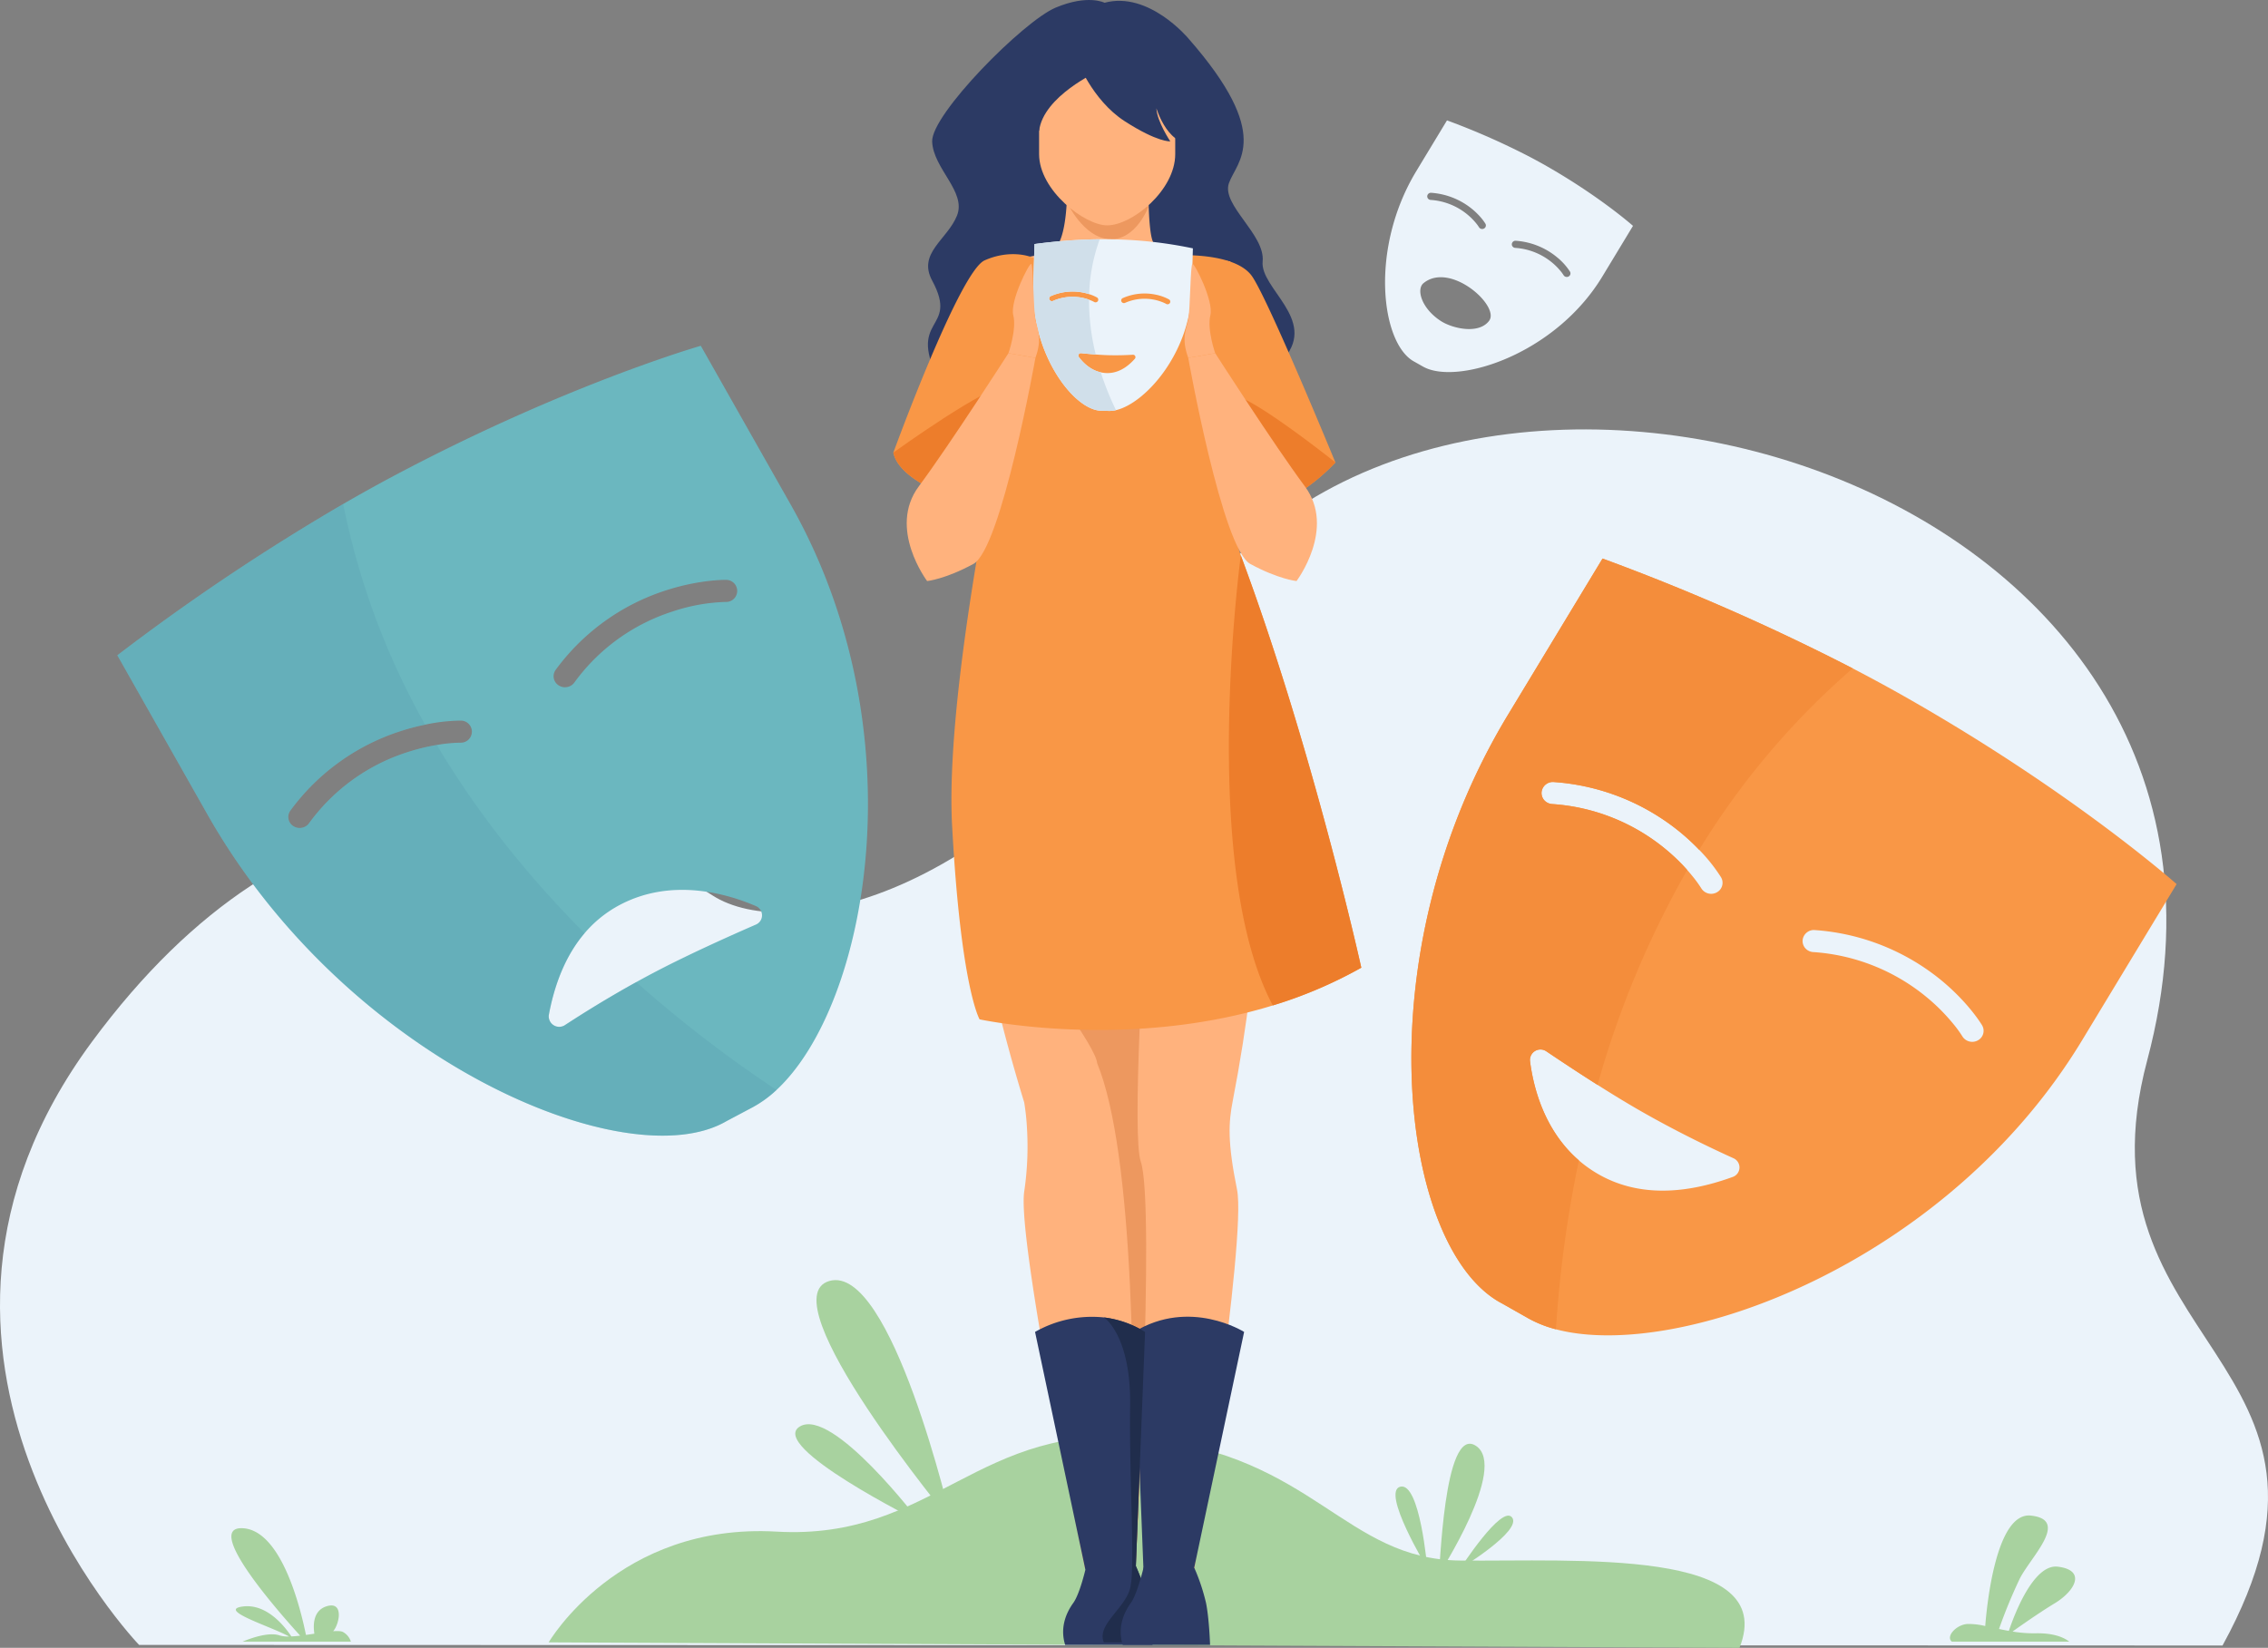 <svg xmlns="http://www.w3.org/2000/svg" width="963.527" height="700.216" viewBox="0 0 963.527 700.216">
  <rect x="0" y="0" width="963.527" height="700.216" fill="#808080" stroke="none"/>
  <g id="Group_1595" data-name="Group 1595" transform="translate(-355.955 -155.658)">
    <path id="Path_1" data-name="Path 1" d="M421.005,1114.407s-118.381-123.06-20.02-256.291c87.272-118.211,189.023-110.13,263.675-62.159,31.8,20.431,123.466,2.518,201.489-117.766,106.4-164.035,475.229-64.547,407.979,187.825-32.543,122.13,99.043,126.569,31.995,248.65Z" transform="translate(-5.962 -259.772)" fill="#ebf3fa"/>
    <path id="Path_2" data-name="Path 2" d="M908.906,1722.573s29.578-50.9,96.8-47.06,85.37-47.311,156.855-39.639,84.692,51.434,133.557,51.93,135.682-5.6,118.686,37.088Z" transform="translate(-319.85 -869.019)" fill="#a8d29f"/>
    <g id="Group_2" data-name="Group 2" transform="translate(405.801 302.592)">
      <g id="Group_1" data-name="Group 1" transform="translate(0)">
        <path id="Path_3" data-name="Path 3" d="M764.95,579.244l-38.19-67.468s-56.976,16.305-130,55.054c-7.439,3.946-14.772,8.029-21.916,12.167a928,928,0,0,0-95.959,64.3l38.19,67.468c59.261,104.7,178.271,155.115,220.563,130.512l11.123-5.9A48.7,48.7,0,0,0,758.937,828C797.836,791.88,819.6,675.8,764.95,579.244ZM665.123,649.47A93.53,93.53,0,0,1,711.9,615.729c14.306-4.637,25.13-4.487,25.583-4.479a4.691,4.691,0,1,1-.18,9.376h-.11a78.167,78.167,0,0,0-22.589,4.113,82.719,82.719,0,0,0-41.588,30.169,4.775,4.775,0,0,1-1.616,1.39,4.964,4.964,0,0,1-5.137-.29A4.594,4.594,0,0,1,665.123,649.47Zm-63.231,35.074A82.711,82.711,0,0,0,560.3,714.713a4.837,4.837,0,0,1-1.616,1.394,4.975,4.975,0,0,1-5.137-.294,4.594,4.594,0,0,1-1.14-6.538,93.557,93.557,0,0,1,46.778-33.74,97.863,97.863,0,0,1,10.471-2.761,75.267,75.267,0,0,1,15.112-1.718,4.691,4.691,0,1,1-.18,9.376h-.071a63.845,63.845,0,0,0-9.886.972A85.925,85.925,0,0,0,601.891,684.544Zm67.214,115.864a4.45,4.45,0,0,1-6.888-4.39c2.667-14.217,7.707-25.86,15.173-34.622a50.676,50.676,0,0,1,14.939-12.01c22.058-11.7,45.576-4.8,57.8.46a4.268,4.268,0,0,1,0,7.893c-10.2,4.437-27.727,12.27-41.935,19.677-3.029,1.576-5.982,3.17-8.839,4.747C686.77,789.123,676.035,795.874,669.106,800.408Z" transform="translate(-478.884 -511.776)" fill="#6bb7bf"/>
        <path id="Path_4" data-name="Path 4" d="M758.937,923.7a48.7,48.7,0,0,1-10.177,7.373l-11.123,5.9c-42.292,24.6-161.3-25.813-220.563-130.512L478.884,739a927.964,927.964,0,0,1,95.959-64.3,318.608,318.608,0,0,0,34.813,93.772v0a97.778,97.778,0,0,0-10.471,2.762,93.556,93.556,0,0,0-46.778,33.74,4.594,4.594,0,0,0,1.14,6.538,4.976,4.976,0,0,0,5.137.294,4.835,4.835,0,0,0,1.616-1.394,82.712,82.712,0,0,1,41.592-30.169A85.947,85.947,0,0,1,614.63,777.1c18.32,30.817,40.395,57.5,62.76,79.994-7.465,8.762-12.505,20.405-15.173,34.622a4.45,4.45,0,0,0,6.888,4.39c6.929-4.535,17.664-11.285,30.253-18.245l0,0A535.55,535.55,0,0,0,758.937,923.7Z" transform="translate(-478.884 -607.475)" fill="#599dad" opacity="0.3"/>
      </g>
    </g>
    <g id="Group_4" data-name="Group 4" transform="translate(955.561 393.006)">
      <g id="Group_3" data-name="Group 3" transform="translate(0)">
        <path id="Path_5" data-name="Path 5" d="M1978.461,789.532c-7.315-4.151-14.706-8.144-22.039-11.954a942.935,942.935,0,0,0-106.281-46.671l-40.162,66.381c-62.333,103.016-45.866,227.774-2.337,250.264l10.947,6.209a49.511,49.511,0,0,0,11.761,4.662c51.993,13.757,166.034-27.8,223.517-122.8l40.166-66.381S2050.314,830.283,1978.461,789.532Zm-154.219,40.644a4.8,4.8,0,0,1,5.207-4.3,95.2,95.2,0,0,1,53.934,21.522,93.8,93.8,0,0,1,7.826,7.284,70.981,70.981,0,0,1,9.284,11.668,4.608,4.608,0,0,1-1.8,6.4,4.933,4.933,0,0,1-6.6-1.73,51.213,51.213,0,0,0-3.808-5.225c-.638-.789-1.36-1.645-2.166-2.548a82.822,82.822,0,0,0-9.336-8.967,84.362,84.362,0,0,0-48.1-19.05,4.988,4.988,0,0,1-2.064-.626A4.66,4.66,0,0,1,1824.241,830.176ZM1905.4,993.7c-21.842,7.952-41.073,7.858-56.792-1.057a52.883,52.883,0,0,1-8.517-6c-14.83-12.815-19.385-31.264-20.767-42.247a4.456,4.456,0,0,1,6.99-4.062c5.458,3.687,13.311,8.911,21.7,14.221,5.709,3.614,11.665,7.266,17.281,10.51,15.957,9.2,31.16,16.454,40.457,20.657A4.276,4.276,0,0,1,1905.4,993.7ZM2009.6,935.646a4.933,4.933,0,0,1-6.6-1.73,49.227,49.227,0,0,0-3.807-5.229,81.861,81.861,0,0,0-11.5-11.515,84.44,84.44,0,0,0-48.1-19.05,4.868,4.868,0,0,1-2.064-.627,4.65,4.65,0,0,1-2.381-4.415,4.8,4.8,0,0,1,5.212-4.3,95.2,95.2,0,0,1,53.93,21.522c11.457,9.5,16.885,18.568,17.11,18.952A4.608,4.608,0,0,1,2009.6,935.646Z" transform="translate(-1768.937 -730.907)" fill="#f99746"/>
        <path id="Path_6" data-name="Path 6" d="M1956.422,777.578a327.607,327.607,0,0,0-65.208,77.1,0,0,0,0,1,0,0,93.8,93.8,0,0,0-7.826-7.284,95.2,95.2,0,0,0-53.934-21.522,4.8,4.8,0,0,0-5.207,4.3,4.66,4.66,0,0,0,2.381,4.419,4.988,4.988,0,0,0,2.064.626,84.362,84.362,0,0,1,48.1,19.05,82.822,82.822,0,0,1,9.336,8.967,404.582,404.582,0,0,0-38.1,91.316c-8.39-5.31-16.242-10.535-21.7-14.221a4.456,4.456,0,0,0-6.99,4.062c1.382,10.983,5.938,29.432,20.767,42.247a504.479,504.479,0,0,0-9.746,71.781,49.511,49.511,0,0,1-11.761-4.662l-10.947-6.209c-43.53-22.49-60-147.248,2.337-250.264l40.162-66.381A942.935,942.935,0,0,1,1956.422,777.578Z" transform="translate(-1768.937 -730.907)" fill="#f48d3b"/>
      </g>
    </g>
    <g id="Group_6" data-name="Group 6" transform="translate(944.38 206.815)">
      <g id="Group_5" data-name="Group 5" transform="translate(0)">
        <path id="Path_7" data-name="Path 7" d="M1810.586,298.639c-2.371-1.345-4.765-2.639-7.141-3.873a305.474,305.474,0,0,0-34.434-15.121L1756,301.152c-20.2,33.377-14.86,73.8-.757,81.084l3.547,2.012a16.028,16.028,0,0,0,3.811,1.511c16.845,4.457,53.794-9.007,72.418-39.788l13.013-21.507S1833.866,311.843,1810.586,298.639Zm-49.967,13.169a1.556,1.556,0,0,1,1.687-1.395,30.845,30.845,0,0,1,17.475,6.973,30.426,30.426,0,0,1,2.536,2.36,23.02,23.02,0,0,1,3.008,3.781,1.494,1.494,0,0,1-.582,2.073,1.6,1.6,0,0,1-2.139-.561,16.612,16.612,0,0,0-1.234-1.693c-.207-.255-.441-.533-.7-.826a26.878,26.878,0,0,0-3.025-2.905,27.328,27.328,0,0,0-15.583-6.172,1.617,1.617,0,0,1-.669-.2A1.51,1.51,0,0,1,1760.619,311.808Zm26.3,52.981c-4.428,5.932-15.669,3.274-20.566.083-8.263-5.385-10.453-13.494-7.322-16.057C1770.4,339.505,1791.612,358.5,1786.916,364.789Zm33.759-18.809a1.6,1.6,0,0,1-2.14-.56,15.88,15.88,0,0,0-1.233-1.695,26.536,26.536,0,0,0-3.725-3.731,27.359,27.359,0,0,0-15.585-6.172,1.58,1.58,0,0,1-.669-.2,1.5,1.5,0,0,1-.771-1.43,1.554,1.554,0,0,1,1.688-1.395,30.842,30.842,0,0,1,17.474,6.973,26.2,26.2,0,0,1,5.543,6.14A1.493,1.493,0,0,1,1820.675,345.98Z" transform="translate(-1742.701 -279.645)" fill="#ebf3fa"/>
      </g>
    </g>
    <g id="Group_9" data-name="Group 9" transform="translate(735.479 155.658)">
      <path id="Path_8" data-name="Path 8" d="M1400.9,869.077c-4.233,62.9-8.789,142.3-4.982,153.036,4.982,14.053-2.286,173.8-2.286,173.8l-21.468-1.264s-28.92-139.218-25.766-159.841a130.3,130.3,0,0,0,1.182-26.724,101.208,101.208,0,0,0-1.182-11.143c-19.576-63.844-25.692-112.741-26.915-145.684-1.223-32.963,2.46-49.954,2.46-49.954l84.679-10.964S1403.817,825.815,1400.9,869.077Z" transform="translate(-1290.797 -528.469)" fill="#ffb27d"/>
      <path id="Path_9" data-name="Path 9" d="M1498.494,784.124s23.473,77.473-1.923,208.417c-1.8,9.3-2.326,17.369,1.812,37.829s-18.092,160.826-18.092,160.826l-20.752.017s-4.884-144.064-11.231-171.3c-9.188-39.434-21.777-231.048-21.777-231.048Z" transform="translate(-1352.366 -524.819)" fill="#ffb27d"/>
      <path id="Path_10" data-name="Path 10" d="M1401.239,955.8c-4.233,62.9-8.671,142.259-4.981,153.036,6.239,18.195-2.286,173.8-2.286,173.8l-1.6-1.264c1.883-73.763,1.014-176.386-14.658-214.392-.4-6.859-25.194-39.472-25.194-39.472-19.576-63.845-31.47-56.585-32.693-89.528h81.416Z" transform="translate(-1291.132 -615.194)" fill="#ed985f"/>
      <path id="Path_11" data-name="Path 11" d="M1362.007,156.829s-7.013-3.7-20.755,2.061-52.938,45.408-52.48,56.939,14.658,21.288,10.536,31.489-16.818,15.9-10.541,27.551c11.955,22.183-12.087,14.62,3.888,44.39,4.333,8.075,140.923-5.72,145.789-11.518,13.788-16.429-10.418-29.533-9.273-40.986s-17.549-23.907-14.342-33.22,19.266-19.992-17.265-61.612C1397.565,171.923,1380.758,151.746,1362.007,156.829Z" transform="translate(-1272.28 -155.658)" fill="#2c3a64"/>
      <path id="Path_12" data-name="Path 12" d="M1399.271,344.405s.627,25.314-6.275,28.351a43.912,43.912,0,0,1-13.387,3.443s39.532,21.466,71.116,0c0,0-12.55-2.632-14.851-6.683s-2.092-25.111-2.092-25.111Z" transform="translate(-1325.44 -266.528)" fill="#ffb27d"/>
      <path id="Path_13" data-name="Path 13" d="M1425.389,363.591s6.974,15.3,18.24,15.845,16.56-14,16.56-14Z" transform="translate(-1351.711 -277.798)" fill="#ed985f"/>
      <path id="Path_14" data-name="Path 14" d="M1426.715,278.069h0c-9.567,0-28.916-14.861-28.916-30.259V229.02c0-15.4,13.012-28,28.916-28h0c15.9,0,28.916,12.6,28.916,28v18.79C1455.631,263.207,1437.315,278.069,1426.715,278.069Z" transform="translate(-1335.878 -182.306)" fill="#ffb27d"/>
      <path id="Path_15" data-name="Path 15" d="M1338.428,419.162s55.094-6.621,99.068.774c0,0,3.251,52.576-4.123,107.849-1.154,8.648,17.865,53.885,17.865,53.885-3.9,6.775-95.508,24.614-125.741,0,0,0-2.29,2.176,18.781-50.338C1350.178,516.63,1314.551,422.577,1338.428,419.162Z" transform="translate(-1294.347 -308.839)" fill="#ffb27d"/>
      <path id="Path_16" data-name="Path 16" d="M1484.546,747.518a188.831,188.831,0,0,1-37.6,16.039c-62.726,19.272-124.559,5.914-124.559,5.914s-7.957-13.305-11.681-82.292c-3.724-68.954,30.92-215.742,30.92-215.742l87.833-8.229s10.767,40.634,6.988,62.115-7.222,35.93-3.092,47C1463.933,654.382,1484.546,747.518,1484.546,747.518Z" transform="translate(-1285.741 -336.313)" fill="#f99746"/>
      <path id="Path_17" data-name="Path 17" d="M1459.739,1799.245h-37.107c-2.4-7.607.691-14.013,3.438-17.814s5.146-14.12,5.146-14.12c7.162-5.383,16.256-3.3,19.861-2.148,1,.324,1.576.571,1.576.571l0,0v0c.119.269,4.01,8.949,5.366,15.688a129.22,129.22,0,0,1,1.677,16.74C1459.726,1798.852,1459.739,1799.245,1459.739,1799.245Z" transform="translate(-1349.634 -1100.274)" fill="#2c3a64"/>
      <path id="Path_18" data-name="Path 18" d="M1440.311,505.924a85.123,85.123,0,0,1-23.251,17.336c-7.545,3.691-16.352,6.194-25.536,5.093-25.881-3.1-100.545-3.1-100.545-3.1s-4.419-1.057-10.27-3.09c-10.686-3.711-26.142-10.671-28.211-20.416l0-.005c.3-.815,28.111-76.921,38.762-81.684,10.706-4.792,19.2-1.615,19.2-1.615s29.509,11.4,62.754-.543c0,0,24.579-1.4,31.708,8.954,7.089,10.293,35.055,78.274,35.38,79.07Z" transform="translate(-1252.498 -309.409)" fill="#f99746"/>
      <path id="Path_19" data-name="Path 19" d="M1643.258,902.861a188.841,188.841,0,0,1-37.6,16.039c-31.49-59.108-13.59-191.234-13.59-191.234C1622.644,809.725,1643.258,902.861,1643.258,902.861Z" transform="translate(-1444.452 -491.656)" fill="#ed7d2b"/>
      <path id="Path_20" data-name="Path 20" d="M1440.5,1518.207l-3.913,99.478v0l-.15,3.755-1.58-.162-19.712-2.024-21.379-101.05a48.817,48.817,0,0,1,29.268-6.158A43.068,43.068,0,0,1,1440.5,1518.207Z" transform="translate(-1333.565 -952.221)" fill="#2c3a64"/>
      <path id="Path_21" data-name="Path 21" d="M1539.257,1518.2s-22.993-14.552-46.733,0l4.065,103.237,21.292-2.183Z" transform="translate(-1390.236 -952.219)" fill="#2c3a64"/>
      <g id="Group_8" data-name="Group 8" transform="translate(59.408 101.653)">
        <g id="Group_7" data-name="Group 7">
          <path id="Path_22" data-name="Path 22" d="M1426.188,402.088c-2.019-.055-4.034-.069-6.016-.05a227.9,227.9,0,0,0-27.714,2.048l-.528,18.315c-.821,28.424,17.384,52.645,29.134,52.511l3.021.082a11.947,11.947,0,0,0,3.007-.331c12.484-2.9,31.375-24.226,32.132-50.439l.529-18.316A180.222,180.222,0,0,0,1426.188,402.088Zm-27.388,25.6a1.1,1.1,0,0,1,.577-1.476,22.982,22.982,0,0,1,13.808-1.491,23.214,23.214,0,0,1,2.5.652,17.687,17.687,0,0,1,3.319,1.406,1.1,1.1,0,0,1,.382,1.535,1.176,1.176,0,0,1-1.583.371,12.947,12.947,0,0,0-1.414-.668c-.226-.094-.479-.192-.754-.292a20.592,20.592,0,0,0-15.307.523,1.193,1.193,0,0,1-.505.1A1.155,1.155,0,0,1,1398.8,427.684Zm36.3,25.136c-3.619,4.084-7.645,6.2-11.983,6.081a12.983,12.983,0,0,1-2.488-.308c-4.613-1.03-7.748-4.376-9.336-6.516a1.032,1.032,0,0,1,.978-1.624c1.576.164,3.834.384,6.214.562,1.62.121,3.3.223,4.852.277,4.421.151,8.454-.022,10.892-.176A1.03,1.03,0,0,1,1435.1,452.82Zm14.883-23.681a1.175,1.175,0,0,1-1.583.371,12.485,12.485,0,0,0-1.414-.669,20.556,20.556,0,0,0-16.061.231,1.173,1.173,0,0,1-1.525-.56,1.1,1.1,0,0,1,.579-1.477,22.977,22.977,0,0,1,13.807-1.49,20.135,20.135,0,0,1,5.816,2.058A1.1,1.1,0,0,1,1449.983,429.139Z" transform="translate(-1391.903 -402.03)" fill="#ebf3fa"/>
          <path id="Path_23" data-name="Path 23" d="M1420.172,402.048a75.275,75.275,0,0,0-4.49,23.331h0a23.228,23.228,0,0,0-2.5-.652,22.983,22.983,0,0,0-13.808,1.491,1.1,1.1,0,0,0-.577,1.476,1.155,1.155,0,0,0,1.02.659,1.193,1.193,0,0,0,.505-.1,20.592,20.592,0,0,1,15.307-.523,95.164,95.164,0,0,0,2.853,23.293c-2.38-.178-4.638-.4-6.214-.562a1.032,1.032,0,0,0-.978,1.624c1.588,2.14,4.723,5.486,9.336,6.516a121.578,121.578,0,0,0,6.461,16.068,11.939,11.939,0,0,1-3.007.331l-3.021-.082c-11.75.134-29.955-24.086-29.134-52.511l.528-18.315A227.9,227.9,0,0,1,1420.172,402.048Z" transform="translate(-1391.903 -402.04)" fill="#d0dfea"/>
        </g>
      </g>
      <path id="Path_24" data-name="Path 24" d="M1555.828,465.358s-3.549-10.131-2.046-16.113-6.722-22.148-7.619-21.826-.92,19.069-1.782,23.685c-.727,3.893-3.124,7.68,0,16.268Z" transform="translate(-1419.096 -315.287)" fill="#ffb27d"/>
      <path id="Path_25" data-name="Path 25" d="M1367.268,465.358s3.549-10.131,2.045-16.113,6.722-22.148,7.619-21.826.92,19.069,1.782,23.685c.727,3.893,3.124,7.68,0,16.268Z" transform="translate(-1318.359 -315.287)" fill="#ffb27d"/>
      <path id="Path_26" data-name="Path 26" d="M1280.709,601.324c-10.686-3.711-26.142-10.671-28.211-20.416l0-.005c.612-.441,39.7-28.643,48.907-28.725C1308.038,552.115,1290.964,583.469,1280.709,601.324Z" transform="translate(-1252.498 -388.574)" fill="#ed7d2b"/>
      <path id="Path_27" data-name="Path 27" d="M1320.513,521.391s-14.427,81.059-26.346,87.549-19.654,7.277-19.654,7.277-16.862-22.319-3.554-40.23,38.106-56.61,38.106-56.61Z" transform="translate(-1260.156 -369.307)" fill="#ffb27d"/>
      <path id="Path_28" data-name="Path 28" d="M1632.4,591.219a85.124,85.124,0,0,1-23.251,17.336c-11.523-15.556-26.588-46.178-20.526-45.94,8.287.32,43.226,28.163,43.772,28.6Z" transform="translate(-1444.583 -394.704)" fill="#ed7d2b"/>
      <path id="Path_29" data-name="Path 29" d="M1546.488,521.391s14.427,81.059,26.346,87.549,19.654,7.277,19.654,7.277,16.861-22.319,3.554-40.23-38.107-56.61-38.107-56.61Z" transform="translate(-1421.203 -369.307)" fill="#ffb27d"/>
      <path id="Path_30" data-name="Path 30" d="M1434.208,201.464s6.346,17.3,20.374,26.355,19.378,8.569,19.378,8.569-5.639-8.408-5.912-14.067c0,0,5.572,18.442,17.262,14.071s-14.07-48.106-35.676-45.438S1434.208,201.464,1434.208,201.464Z" transform="translate(-1356.302 -176.322)" fill="#2c3a64"/>
      <path id="Path_31" data-name="Path 31" d="M1412.171,206.659s-23.213,10.51-25,25.3c0,0-14.241-9.458-4.471-29.346,6.022-12.259,26.152-14.309,29.609-8.974S1412.171,206.659,1412.171,206.659Z" transform="translate(-1325.247 -176.343)" fill="#2c3a64"/>
      <path id="Path_32" data-name="Path 32" d="M1482.281,1650.559h-20.622c-3.218-7.407,8.94-14.328,11.154-22.992a32.931,32.931,0,0,0,.7-5.843c.07-1.257.119-2.655.15-4.172.321-15.64-1.2-43.994-.858-67.408.427-29.424-10.511-37.244-11.115-37.653a43.067,43.067,0,0,1,17.466,6.158l-3.913,99.478v0c.119.269,4.01,8.95,5.366,15.688A129.144,129.144,0,0,1,1482.281,1650.559Z" transform="translate(-1372.215 -952.662)" fill="#202d4c"/>
      <path id="Path_33" data-name="Path 33" d="M1488.871,1765.842s-2.663,11.24-5.412,15.041-5.841,10.206-3.436,17.813h37.1s-.344-10.97-1.718-17.813a84.117,84.117,0,0,0-4.919-14.781S1498.014,1758.969,1488.871,1765.842Z" transform="translate(-1382.567 -1099.725)" fill="#2c3a64"/>
    </g>
    <path id="Path_34" data-name="Path 34" d="M2356.539,1770.07h-49.9c-2.674-2.2,1.85-7.183,6.577-7.518a30.037,30.037,0,0,1,7.616.872c.687-8.83,4.607-48.524,19.385-46.93,16.617,1.786,0,17.481-4.7,26.773a217.011,217.011,0,0,0-8.828,21.41c1.349.283,2.747.561,4.173.815,2.2-6.547,10.4-28.57,20.818-27.287,12.236,1.5,7.317,10.332-1.355,15.573-6.362,3.855-14.175,9.333-17.887,11.979a54.7,54.7,0,0,0,9.758.757C2350.749,1766.319,2354.921,1768.758,2356.539,1770.07Z" transform="translate(-1121.479 -916.809)" fill="#a8d29f"/>
    <path id="Path_35" data-name="Path 35" d="M618.061,1775.522c-2.571-3.91-10.307-14.056-20.611-12.713-11.226,1.462,12.4,8.629,19.632,12.743a12.38,12.38,0,0,1-4-.453c-4.836-1.669-13.117,1.531-15.765,2.654h46.036a7.086,7.086,0,0,0-3.292-4.076c-.755-.447-2.275-.51-4.236-.365,2.737-3.125,4.638-13.1-2.982-10.537-5.566,1.876-5.552,7.975-5.005,11.583-1.184.18-2.385.361-3.572.526-2.292-11.309-10.4-44.455-26.83-45.339-16.658-.9,14.125,34.376,24.375,45.656C620.5,1775.354,619.231,1775.469,618.061,1775.522Z" transform="translate(-138.33 -924.492)" fill="#a8d29f"/>
    <path id="Path_36" data-name="Path 36" d="M1233.209,1576.691s-25.493-109.954-51.9-102.282S1233.209,1576.691,1233.209,1576.691Z" transform="translate(-473.044 -774.41)" fill="#a8d29f"/>
    <path id="Path_37" data-name="Path 37" d="M1207.518,1663.894s-36.973-48.77-50.838-40.46S1207.518,1663.894,1207.518,1663.894Z" transform="translate(-460.917 -861.613)" fill="#a8d29f"/>
    <path id="Path_38" data-name="Path 38" d="M1796.057,1698.29c.66.224,1.981-63.9,15.846-54.852S1796.057,1698.29,1796.057,1698.29Z" transform="translate(-828.939 -873.408)" fill="#a8d29f"/>
    <path id="Path_39" data-name="Path 39" d="M1766.6,1721.323s-3.081-36.643-11.444-34.651S1766.6,1721.323,1766.6,1721.323Z" transform="translate(-804.284 -899.272)" fill="#a8d29f"/>
    <path id="Path_40" data-name="Path 40" d="M1817.523,1739.14s17.67-27.457,22.072-21.768S1817.523,1739.14,1817.523,1739.14Z" transform="translate(-841.257 -916.896)" fill="#a8d29f"/>
  </g>
</svg>

